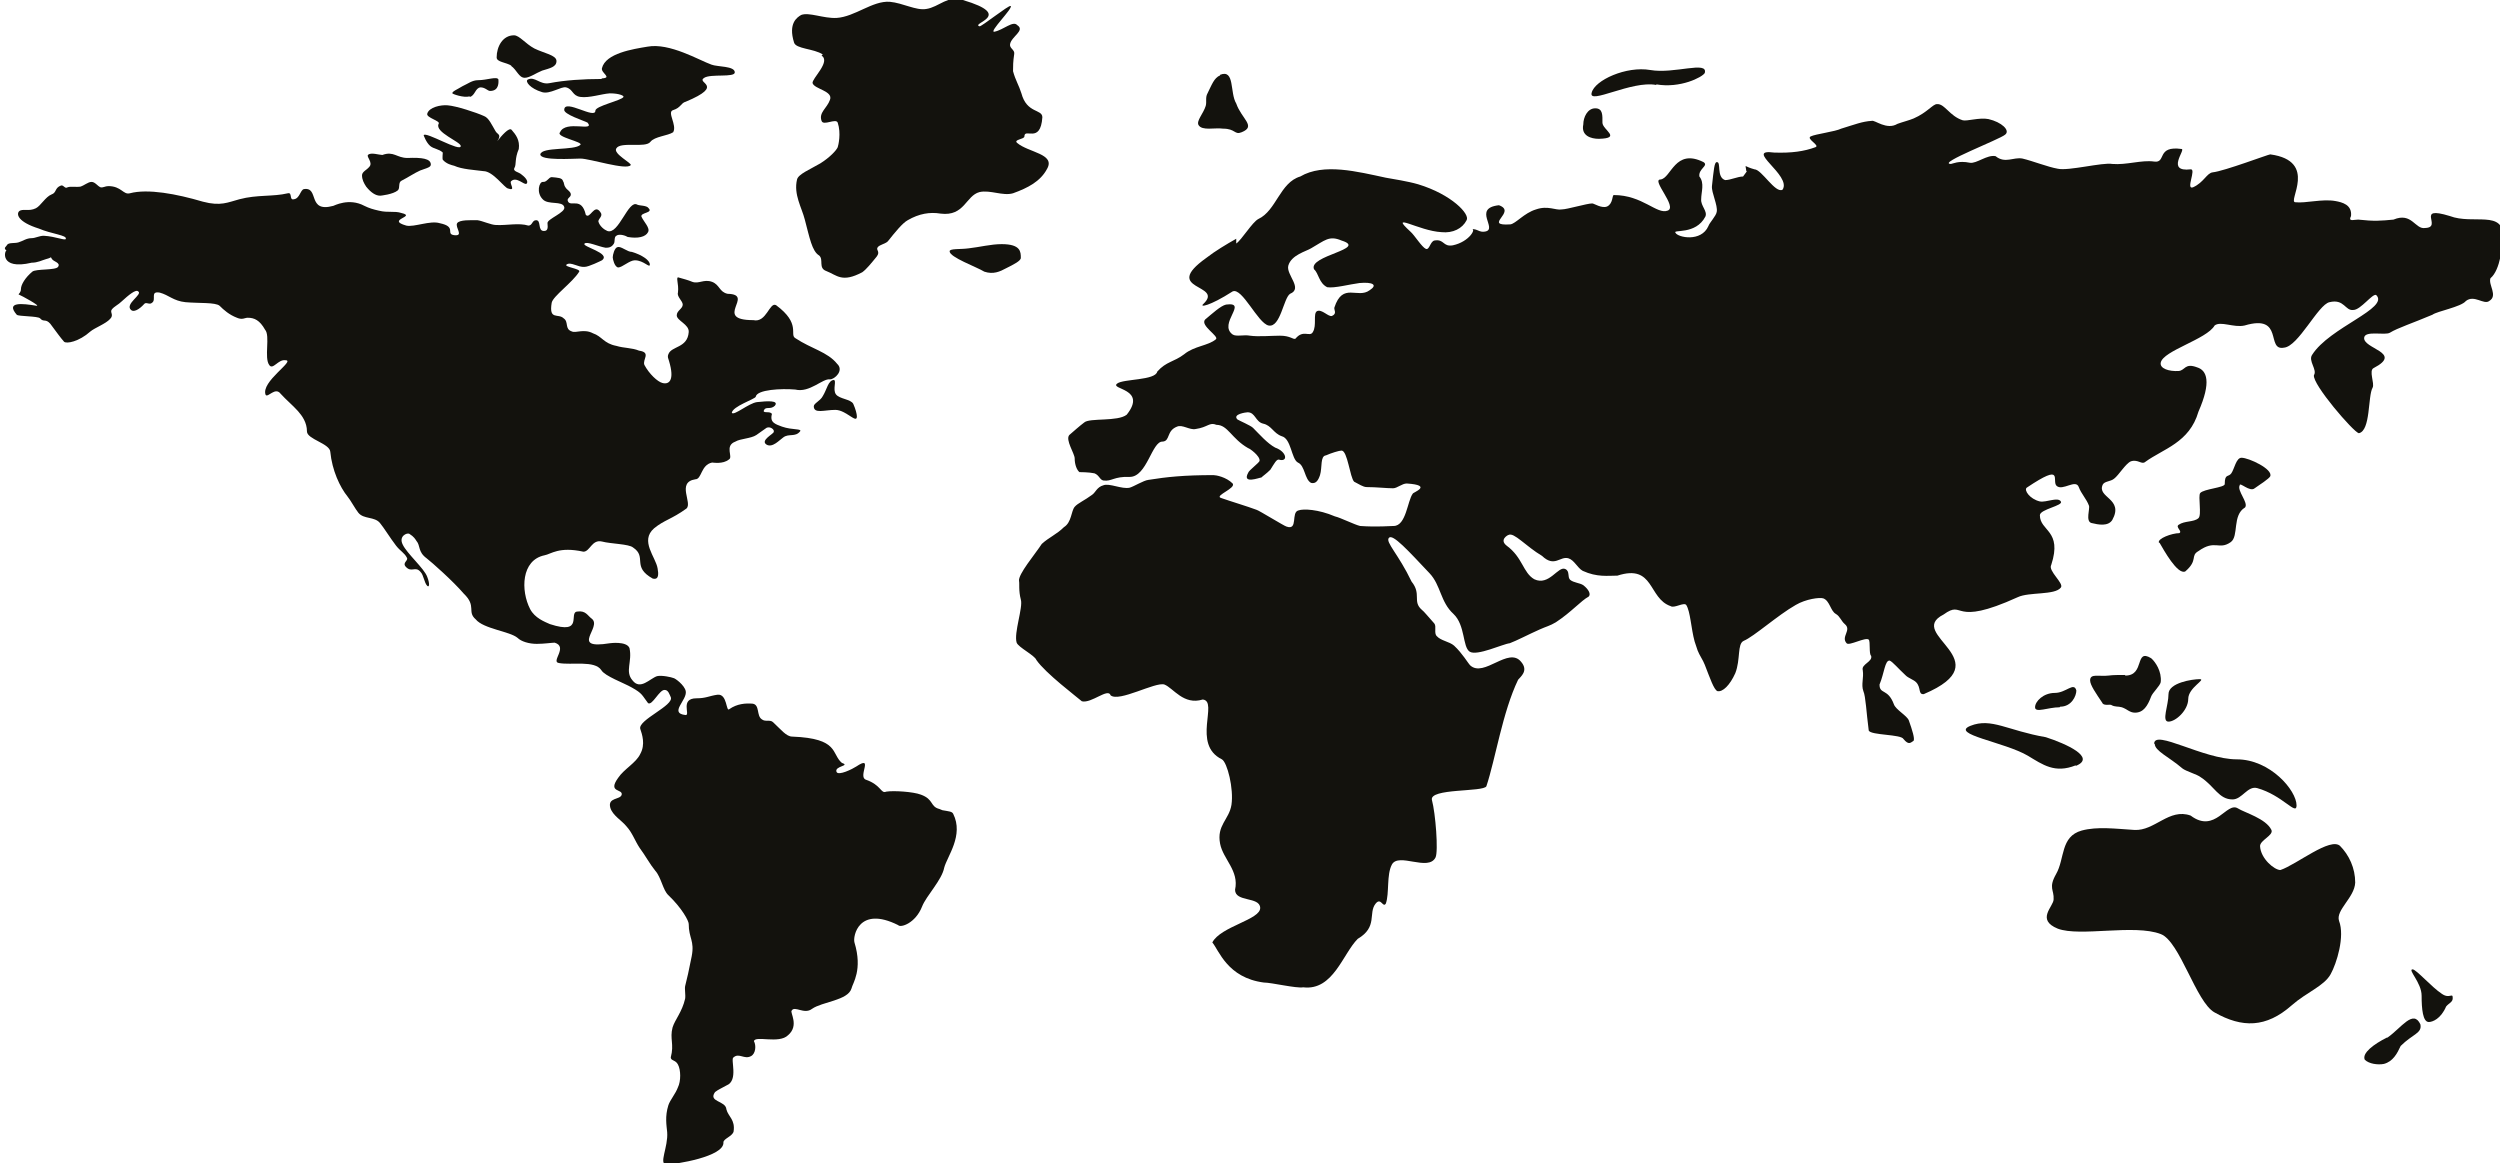 <svg xmlns="http://www.w3.org/2000/svg" id="Ebene_2" data-name="Ebene 2" viewBox="0 0 41.78 19.44"><defs><style>      .cls-1 {        fill: #13120d;        stroke-width: 0px;      }    </style></defs><g id="Layer_1" data-name="Layer 1"><g><path class="cls-1" d="m15.7,13.52c-.16-.04-.09-.16-.31-.24-.13-.05-.46-.07-.58-.05-.09.04-.08-.11-.34-.2-.14-.05.14-.42-.16-.22-.06.04-.3.16-.33.09-.04-.1.24-.1.09-.15-.18-.15-.04-.41-.83-.44-.1,0-.19-.12-.32-.24-.05-.05-.13,0-.19-.05-.09-.06-.03-.24-.15-.26-.12-.01-.26,0-.39.09-.06.06-.03-.26-.2-.24-.14.02-.19.06-.35.06-.28,0-.1.28-.18.28-.29-.03.03-.25,0-.4-.02-.1-.18-.22-.21-.22-.02-.01-.19-.05-.27-.03-.12.04-.28.24-.41.07-.13-.15,0-.31-.05-.54-.05-.12-.33-.08-.33-.08-.68.11-.12-.27-.3-.41-.07-.05-.1-.14-.24-.12-.16.01.12.4-.46.21-.09-.04-.25-.1-.33-.25-.16-.31-.15-.82.24-.9.11-.02.24-.15.65-.06.11,0,.14-.21.31-.17.15.04.45.04.52.1.24.16-.03.32.33.52.02,0,.12.04.08-.17-.03-.19-.3-.46-.06-.67.17-.14.29-.15.54-.33.11-.09-.17-.44.15-.49.11,0,.09-.24.28-.28.02,0,.18.03.28-.05.08-.04-.08-.23.11-.3.08-.05.26-.05.35-.11.06-.04.11-.08.17-.12.06-.03.14.03.12.07,0,.03-.23.14-.12.21.1.06.22-.08.28-.12.09-.07.2,0,.28-.1.04-.05-.13-.02-.3-.08-.1-.04-.21-.06-.17-.21-.02-.06-.17,0-.13-.07.03-.06.11,0,.18-.07.07-.09-.12-.08-.3-.06-.14.02-.38.23-.42.18.01-.11.39-.23.4-.27.02-.12.43-.14.66-.12.24.06.46-.19.58-.17.08,0,.24-.15.12-.26-.16-.2-.43-.25-.7-.43-.1-.06.1-.24-.32-.55-.11-.06-.16.3-.38.25-.69,0,.04-.43-.43-.44-.14-.03-.13-.15-.26-.2-.14-.05-.22.04-.33,0-.07-.03-.15-.05-.22-.07-.07-.03,0,.1-.02.25-.02.07.08.14.08.2,0,.07-.1.1-.1.18,0,.09.21.15.2.28-.02.27-.29.23-.34.37-.02.05,0,.07.01.11.1.33,0,.4-.11.37-.08-.02-.22-.15-.3-.3-.04-.09.12-.21-.09-.24-.12-.05-.25-.04-.38-.08-.21-.04-.24-.16-.39-.21-.15-.08-.29,0-.35-.03-.13-.04-.05-.16-.14-.22-.09-.09-.25.04-.2-.26.02-.11.35-.34.46-.52.03-.05-.27-.08-.21-.12.07-.05.19.05.3.04.07,0,.27-.1.29-.11.16-.12-.35-.23-.29-.28.04-.04.23.05.35.07.04,0,.1,0,.14-.07.02-.03,0-.11.04-.13.05-.04.16,0,.19.02.17.03.3,0,.34-.08.04-.07-.07-.17-.11-.26-.02-.07.2-.06.12-.14-.03-.05-.15-.04-.19-.06-.15-.09-.31.51-.5.44-.05-.02-.13-.08-.15-.16,0-.05.09-.09.03-.16-.1-.14-.17.13-.24.05-.07-.31-.26-.12-.3-.23-.02-.05.05-.06.05-.11,0-.05-.07-.08-.09-.12-.03-.04-.02-.08-.04-.1-.01-.06-.09-.06-.19-.07-.05,0-.08.09-.15.08-.06,0-.11.18,0,.29.09.1.33.02.36.13.03.09-.29.2-.28.27.01.09,0,.13-.06.13-.11,0-.04-.18-.13-.18-.07,0-.06.09-.13.09-.16-.05-.36,0-.54-.01-.08,0-.23-.07-.31-.08-.11,0-.3-.01-.34.05-.04.07.12.22-.05.2-.15-.02.05-.14-.24-.2-.16-.05-.43.07-.56.04-.35-.1.18-.15-.08-.21-.12-.04-.22,0-.38-.04-.09-.02-.16-.04-.24-.08-.26-.14-.51,0-.52,0-.44.12-.23-.32-.49-.28-.06.01-.07.16-.17.17-.08.02-.02-.12-.1-.1-.25.06-.51.02-.81.1-.19.05-.31.12-.61.04-.44-.13-.92-.22-1.22-.14-.11.03-.14-.12-.36-.12-.05,0-.09.03-.13.02-.05-.02-.09-.09-.15-.09-.06,0-.12.06-.19.08-.06.01-.16-.01-.21.01-.05.03-.06-.04-.11-.03-.11.04-.07.12-.16.15-.1.04-.18.19-.26.23-.12.06-.22,0-.28.05-.05.05-.02.18.33.29.21.09.47.11.45.17,0,.04-.17-.04-.37-.05-.07,0-.14.04-.2.04-.09,0-.15.05-.22.07-.06.02-.16,0-.19.04-.02.04-.07.05-.01.1-.03-.02-.13.33.42.2.1,0,.17-.04.24-.06.12-.03.06-.05.1,0,.02.04.15.06.1.13-.04.06-.37.03-.43.08-.12.1-.19.22-.19.29,0,.06-.04.08-.04.09.05.02.38.2.3.19-.24-.04-.52-.07-.33.15.03.03.35.02.39.06.06.07.09,0,.17.09.12.16.16.22.23.3.04.04.25,0,.44-.17.07-.06.26-.13.33-.21.07-.07-.01-.11.03-.16.04-.05.11-.08.16-.13.12-.11.24-.21.28-.17.08.05-.23.21-.12.31.04.04.13,0,.22-.1.03-.04.09.02.13-.02.08-.05-.04-.2.13-.17.15.04.23.14.43.16.22.02.5,0,.57.06.07.07.16.15.29.2.09.04.13,0,.18,0,.11,0,.2.04.29.2.09.1-.02.47.07.59.06.09.15-.1.27-.08.18,0-.42.36-.33.58.04.05.16-.14.25-.02.09.1.2.19.29.29.07.08.15.19.15.34,0,.13.38.2.39.34.03.31.16.59.29.75.05.06.13.21.18.27.09.11.27.06.36.17.06.07.17.25.27.38.07.09.14.12.18.2.03.05-.08.08-.02.15.1.11.16-.02.25.09.05.05.06.18.11.23.03.03.05-.02,0-.15-.05-.14-.34-.39-.41-.54-.07-.14.07-.2.11-.18.08.05.1.09.12.12.07.08.02.18.17.29.09.07.44.38.62.59.22.21.05.3.2.43.13.16.57.2.7.31.06.06.19.1.32.1.13,0,.25-.02.3-.02.23.07-.07.32.07.34.21.04.6-.05.71.12.06.1.37.21.51.29.18.1.17.13.27.26.07.05.19-.23.28-.22.06,0,.08.08.1.12.06.14-.55.38-.51.53.03.09.09.26,0,.42-.07.15-.27.25-.37.4-.18.25.08.18.06.28-.02.09-.24.04-.19.22.04.13.19.21.27.31.1.11.14.24.22.36.09.12.17.27.26.38.1.11.13.33.22.41.23.22.34.43.34.48,0,.24.1.28.05.54-.02.1-.04.2-.06.29-.02.07-.03.14-.05.21-.01.05.01.15,0,.21-.05.22-.17.35-.21.48-.05.19.03.28-.03.5,0,.06.08.04.12.12.05.09.05.28,0,.38-.04.11-.13.21-.16.3-.06.19-.03.34-.02.45.02.25-.15.54-.01.54s.97-.13.95-.37c0-.06.15-.1.17-.18.03-.2-.09-.25-.12-.37-.01-.15-.31-.12-.19-.29.05-.04.12-.07.19-.11.21-.08.06-.45.12-.47.09-.08.18.04.29-.02.08-.04.09-.18.05-.25.02-.1.42.05.57-.1.19-.16.03-.38.06-.41.05-.09.21.07.34-.03.17-.12.6-.14.66-.34.02-.09.19-.31.05-.77-.03-.1.07-.62.73-.29.04.05.29-.03.4-.31.07-.18.33-.44.37-.65.05-.19.33-.54.15-.9-.02-.04-.07-.04-.18-.06Z"></path><path class="cls-1" d="m13.73.93c.16.1-.17.39-.15.46.03.1.35.13.29.28-.05.14-.19.21-.14.35.03.09.24-.05.27.03.06.18.01.38,0,.41-.02.05-.13.17-.29.27-.17.1-.37.18-.39.27-.06.25.08.47.13.67.08.3.12.53.24.6.08.07-.02.21.12.26.18.07.26.2.6.02.07-.05.15-.15.24-.26.07-.09-.02-.11.02-.16.03-.04.14-.06.17-.1.12-.15.24-.3.33-.35.19-.11.37-.14.55-.11.4.05.42-.3.65-.36.18-.04.39.07.56.02.25-.09.46-.2.57-.41.14-.25-.31-.27-.5-.43-.07-.06.12-.06.12-.11,0-.15.27.13.3-.32,0-.14-.26-.06-.35-.4-.04-.13-.1-.22-.14-.37,0-.08,0-.16.02-.29.01-.07-.08-.09-.07-.16.02-.13.26-.23.12-.32-.07-.08-.23.08-.38.11-.11.02.32-.4.27-.43-.03-.02-.49.35-.52.34-.16-.05.6-.18-.28-.44-.24-.09-.4.12-.61.15-.17.03-.39-.1-.61-.12-.29-.02-.58.25-.89.27-.22.01-.46-.1-.59-.05-.07.04-.22.14-.12.46.03.11.33.1.48.2Z"></path><path class="cls-1" d="m7.4,2.55s-.01.1,0,.12c.06.07.15.09.19.1.13.06.34.07.49.09.16,0,.35.28.41.29.14.05.02-.08.05-.12.09-.09.22.07.26.04.03-.03,0-.09-.08-.15-.05-.05-.16-.05-.12-.12.03-.05,0-.15.07-.31.02-.15-.05-.24-.12-.32-.04-.05-.17.1-.24.19.08-.12,0-.11-.03-.17-.06-.1-.11-.22-.19-.25-.13-.06-.47-.17-.61-.18-.11-.01-.31.03-.34.14-.02.07.23.12.19.17-.07.14.37.3.37.37,0,.11-.59-.25-.62-.18,0,0,.04.12.11.18.06.05.15.05.21.11Z"></path><path class="cls-1" d="m6.36,3.27s.21-.02.29-.09c.04-.04,0-.13.06-.16.1-.05.22-.13.31-.17.1-.04.18-.05.18-.1,0-.1-.15-.12-.39-.11-.18,0-.23-.12-.42-.05-.05,0-.2-.05-.24,0-.03.03.09.13.02.2-.04.05-.12.08-.12.14,0,.07.03.13.07.19.08.1.16.15.23.15Z"></path><path class="cls-1" d="m7.85,1.62c.09-.02.09-.15.18-.16.08,0,.12.06.16.06.16,0,.14-.16.14-.19-.02-.06-.19.01-.34.01-.1,0-.17.06-.26.1-.08.05-.18.09-.17.12,0,.01.19.08.29.05Z"></path><path class="cls-1" d="m10.05,1.32c-.3,0-.61.02-.87.07-.16.03-.24-.12-.36-.06-.05.03.04.15.24.21.13.04.32-.1.4-.08.12.03.1.14.24.16.15.02.35-.05.49-.06.16,0,.24.04.23.06-.03.06-.47.15-.47.23,0,.15-.51-.2-.52-.02-.02.08.34.19.39.22.13.16-.37-.05-.46.16-.08.08.39.16.34.21-.1.1-.65.03-.67.16,0,.11.55.07.67.07.16,0,.77.2.84.11.03-.03-.3-.19-.24-.28.07-.12.49,0,.57-.11.07-.09.29-.1.38-.16.07-.12-.11-.34,0-.37.13-.04.13-.12.21-.14.67-.28.16-.31.31-.4.11-.07.51,0,.51-.09,0-.11-.29-.09-.39-.13-.2-.07-.7-.37-1.07-.3-.24.04-.7.11-.76.36-.02.08.18.16,0,.17Z"></path><path class="cls-1" d="m8.54,1.1c.1.07.13.2.23.2.08,0,.19-.08.29-.12.13-.04.24-.06.24-.16s-.21-.13-.37-.21c-.15-.08-.25-.22-.34-.22-.19,0-.29.19-.29.37,0,.08.16.08.25.14Z"></path><path class="cls-1" d="m10.32,4.13c-.05.01-.08.13-.08.17,0,.03.03.16.09.17.07,0,.19-.12.28-.12.15,0,.25.14.25.07s-.13-.16-.3-.21c-.08,0-.18-.1-.24-.08Z"></path><path class="cls-1" d="m13.94,6.35c-.1,0-.12.16-.19.27-.04.08-.15.12-.15.17,0,.13.18.06.36.06s.36.24.36.11c0-.04-.02-.12-.06-.21-.04-.08-.23-.08-.29-.16-.06-.08.02-.24-.04-.24Z"></path><path class="cls-1" d="m39.11,14.14c-.16-.16-.73.31-1,.4-.1,0-.33-.19-.34-.4,0-.1.23-.18.19-.27-.09-.19-.45-.29-.56-.36-.19-.12-.38.43-.79.12-.36-.13-.6.26-.94.24-.32-.02-.62-.06-.88.01-.36.1-.28.47-.43.73-.13.23-.03.26-.04.42,0,.12-.3.34.07.49.37.14,1.28-.08,1.72.09.32.12.59,1.14.9,1.31.46.26.86.26,1.29-.12.25-.22.54-.32.65-.52.1-.18.24-.63.14-.89-.06-.18.26-.39.27-.64,0-.24-.1-.46-.26-.62Z"></path><path class="cls-1" d="m39.89,17.34c-.22.11-.42.26-.37.37.07.07.22.09.32.07.15-.04.22-.17.28-.3.2-.2.36-.21.33-.36-.12-.26-.32.06-.55.22Z"></path><path class="cls-1" d="m40.81,16.61c-.17-.11-.43-.41-.49-.41-.09,0,.15.22.15.44s.02.44.12.44c.06,0,.2-.05.29-.26.05-.06.11-.07.11-.14,0-.1-.05.02-.18-.07Z"></path><path class="cls-1" d="m20.66,3.99c-.16.09-.36.21-.5.32-.77.55.31.43-.05.77-.07.06.1.04.49-.21.16-.07.42.53.6.57.2.04.25-.46.36-.53.22-.09-.07-.32-.03-.47.05-.18.3-.24.38-.29.23-.13.3-.22.51-.13.45.14-.56.25-.46.48.08.07.08.23.22.3.12.02.38-.05.54-.07.22-.02.31.03.17.12-.2.15-.45-.14-.59.29-.01.04.05.1-.04.14-.06.02-.17-.12-.25-.08-.07.04,0,.24-.07.35-.05.09-.16-.05-.29.11-.04.02-.08-.05-.26-.05-.14,0-.36.02-.5,0-.1-.02-.23.02-.29-.02-.25-.18.27-.55-.11-.5-.09.02-.23.15-.35.25-.09.1.24.28.18.33-.13.11-.36.11-.53.25-.17.13-.3.12-.45.29-.03.15-.57.12-.67.2-.13.1.51.08.16.52-.15.12-.62.05-.71.13-.08.06-.18.15-.25.21-.07.08.09.31.09.39,0,.11.04.2.08.23,0,0,.16,0,.25.02.08.03.09.11.15.12.14.02.17-.07.44-.06.29,0,.37-.6.55-.59.13-.01.06-.18.24-.25.09-.04.21.06.31.04.21-.03.23-.12.35-.07.19,0,.25.23.53.39.02,0,.2.13.19.21,0,.03-.18.16-.19.2-.11.2.19.08.22.08.03-.03.08-.06.15-.13.07-.11.1-.17.14-.17.16.05.14-.13-.06-.2-.13-.07-.26-.22-.37-.33-.04-.04-.23-.12-.26-.14-.09-.09.15-.12.17-.12.13,0,.13.16.26.19.14.03.17.16.31.21.16.04.16.38.27.44.12.05.11.28.22.34.08.02.12-.04.15-.13.04-.13,0-.32.1-.33.09-.04.22-.08.26-.08.1,0,.14.45.21.52.08.04.15.09.21.09.16,0,.33.02.44.02.07,0,.15-.08.23-.08.45.03.1.15.1.17-.09.12-.11.54-.32.54-.04,0-.29.02-.56,0-.09-.02-.33-.14-.42-.16-.28-.12-.53-.13-.61-.1-.13.03,0,.34-.2.27-.04-.01-.46-.27-.5-.28-.16-.06-.43-.14-.6-.2-.1-.04.26-.16.2-.24-.11-.11-.28-.14-.32-.14-.49,0-.78.03-1.09.08-.08.01-.24.11-.31.13-.13.03-.34-.08-.44-.04-.11.03-.13.12-.19.16-.12.09-.24.14-.29.2-.06.07-.05.26-.18.34-.12.12-.25.17-.37.28-.11.17-.4.51-.38.62.01.04-.01.16.03.31.04.13-.12.56-.07.72.03.08.3.21.33.29.15.22.68.62.76.69.16.04.44-.23.48-.1.14.12.75-.23.9-.18.15.06.32.35.64.25.27.03-.19.75.32,1,.09.05.2.49.16.76-.04.25-.25.34-.19.65.05.26.32.45.25.77,0,.21.41.11.42.3.01.2-.66.31-.8.58.11.13.25.59.86.67.13,0,.54.1.66.08.5.06.66-.56.91-.81.34-.2.17-.43.3-.59.09-.11.12.08.17,0,.06-.17.01-.48.1-.65.11-.21.61.12.73-.12.05-.1,0-.74-.06-.96-.05-.2.86-.13.91-.23.15-.45.27-1.24.53-1.78.04-.05.18-.15.05-.3-.21-.26-.62.27-.85.06-.04-.04-.13-.2-.27-.33-.08-.07-.22-.08-.29-.16-.05-.05,0-.16-.04-.21-.1-.11-.17-.2-.21-.23-.16-.14,0-.26-.17-.47-.22-.46-.44-.66-.38-.73.06-.08.33.22.68.59.19.2.18.48.4.68.2.19.15.55.27.63.12.08.56-.13.67-.14.11-.04.32-.15.5-.23.11-.05.17-.06.27-.12.26-.17.42-.36.55-.43.04-.04,0-.12-.09-.19-.06-.04-.16-.04-.22-.09-.05-.05,0-.14-.08-.18-.12-.06-.27.29-.52.17-.19-.11-.19-.36-.46-.56-.13-.1.02-.18.03-.18.09-.05.29.19.56.35.21.2.3,0,.44.04.1.03.15.16.24.21.24.11.42.08.58.08.62-.2.51.38.89.51.06.04.22-.07.26-.02.07.11.08.39.14.61.02.05.03.1.05.15.03.08.09.16.12.24.09.23.15.41.21.44.09.02.21-.1.3-.3.09-.23.03-.49.14-.54.17-.07.57-.43.87-.6.17-.1.4-.13.46-.11.11.04.12.21.21.26.07.04.09.12.15.17.12.1-.07.21.03.32.04.05.32-.11.37-.06.03.03,0,.24.04.27.03.1-.17.14-.14.24.02.13-.03.24.01.35.04.09.05.36.09.66.04.08.54.06.58.14.09.11.12.06.17.03.02-.04-.02-.17-.08-.34-.03-.08-.22-.18-.25-.27-.1-.27-.24-.16-.24-.33.08-.19.09-.41.17-.4.05.02.14.13.27.25.04.04.13.07.17.11.09.09.03.21.13.2,1.32-.56-.32-1,.33-1.33.36-.26.12.22,1.24-.29.19-.09.62-.03.72-.16.06-.07-.22-.28-.16-.38.19-.58-.19-.56-.19-.83,0-.1.4-.16.35-.23-.05-.08-.24.02-.35,0-.17-.04-.27-.19-.22-.23.64-.43.41-.11.5-.03.1.09.32-.12.37.02.04.11.13.2.17.31.02.05-.06.26.04.29.12.03.28.06.35-.05.2-.36-.26-.37-.16-.59.03-.06.13-.05.19-.1.08-.06.19-.25.28-.29.12-.04.18.06.24.01.3-.22.74-.32.89-.84.22-.5.14-.69-.02-.74-.21-.08-.2.05-.31.06-.16.01-.32-.04-.3-.14.04-.2.77-.39.9-.62.1-.08.32.04.5,0,.67-.2.35.43.66.37.24-.02.57-.72.76-.76.25-.06.26.15.4.13.12,0,.32-.28.38-.25.23.22-.78.54-1.07,1-.07.1.09.25.03.34-.03.15.66.95.75.97.2-.04.15-.62.23-.76.04-.07-.07-.29.02-.33.5-.26-.19-.32-.16-.51.02-.12.35-.03.43-.08.13-.08.38-.16.71-.3.08-.06.48-.13.56-.23.14-.11.3.07.39,0,.15-.09-.02-.27.02-.38.17-.14.2-.56.21-.68.02-.47-.5-.21-.89-.36-.59-.18-.11.19-.41.2-.17.03-.22-.27-.53-.14-.21.02-.32.03-.59,0-.08,0-.17.04-.12-.06.02-.19-.15-.23-.26-.25-.22-.04-.5.04-.67.02-.14,0,.39-.69-.42-.8-.03,0-.77.28-.96.3-.1.01-.15.17-.33.25-.13.05.06-.31-.04-.3-.42.05-.08-.33-.15-.34-.43-.06-.25.24-.46.21-.21-.03-.46.06-.7.04-.16-.03-.73.12-.91.08-.17-.03-.42-.13-.59-.17-.15-.03-.29.09-.45-.04-.14-.03-.32.13-.43.11-.19-.04-.29.02-.32.02-.23-.01.82-.41.91-.49.09-.07-.06-.21-.28-.26-.15-.03-.36.04-.43.02-.22-.07-.3-.28-.43-.27-.07,0-.16.14-.39.24-.07.03-.19.06-.27.09-.18.11-.38-.07-.43-.05-.16.01-.28.06-.51.13-.1.05-.43.09-.51.13-.08.04.16.15.08.18-.19.07-.4.1-.69.09-.52-.07.3.38.14.62-.12.07-.35-.34-.47-.34-.18-.05-.15-.09-.14,0,0,.07.05-.02-.05.12-.09,0-.21.06-.3.06-.15-.05-.06-.31-.14-.3-.04,0-.05.13-.08.4-.01.11.1.32.08.43-.01.07-.12.18-.14.24-.12.27-.51.19-.55.11-.05-.06.34.04.5-.27.04-.09-.08-.18-.07-.29,0-.12.06-.27-.03-.38-.02-.13.16-.18.07-.24-.48-.24-.54.27-.72.29-.16,0,.29.46.12.52-.18.07-.42-.26-.9-.26-.03,0-.01.14-.11.19-.09.04-.22-.05-.25-.05-.09,0-.42.1-.51.1-.1.02-.23-.07-.43,0-.2.06-.34.24-.43.25-.47.03.12-.21-.19-.32-.45.05-.01.4-.23.44-.1.02-.13-.05-.23-.04.09-.02-.03.21-.31.27-.17.03-.14-.11-.31-.08-.07.02-.08.16-.14.14-.07-.03-.19-.23-.26-.29-.37-.34.14-.01.52.01.19.02.35-.06.42-.2.06-.1-.25-.43-.81-.6-.17-.05-.43-.09-.54-.11-.47-.1-1.04-.25-1.43-.02-.34.1-.4.57-.7.71-.1.05-.28.35-.37.41Z"></path><path class="cls-1" d="m27.68,1.41c.4.07.77-.12.81-.19.06-.21-.51.02-.91-.05s-.93.17-.98.38c-.06.21.67-.21,1.08-.13Z"></path><path class="cls-1" d="m26.72,2.32c.39-.01.06-.15.06-.27s.01-.24-.12-.24-.2.15-.2.27c-.04.19.13.24.26.24Z"></path><path class="cls-1" d="m20.39,1.26c-.1.04-.14.16-.21.3-.04.07-.01.14-.03.21-.04.13-.16.25-.12.32.06.1.27.04.41.06.21,0,.19.11.31.06.25-.1,0-.22-.09-.48-.11-.18-.02-.58-.27-.48Z"></path><path class="cls-1" d="m36.09,9.07c.07.12.3.54.43.48.22-.19.08-.26.22-.34.28-.2.34-.01.54-.15.14-.1.02-.45.24-.58.06-.08-.14-.28-.09-.37,0-.06.17.12.25.05.1-.07.24-.16.26-.2.05-.12-.36-.31-.48-.31-.09,0-.12.19-.17.26-.05.07-.11,0-.11.18,0,.06-.35.08-.41.15-.04.05.03.37-.03.42-.08.07-.23.04-.33.11-.06.04.07.11.01.14-.12,0-.37.09-.34.16Z"></path><path class="cls-1" d="m36.01,12.43c0,.12.24.22.46.41.06.05.25.1.31.15.23.15.3.37.53.37.16,0,.25-.23.41-.19.43.12.66.47.66.29,0-.25-.44-.77-1-.77s-1.38-.51-1.38-.26Z"></path><path class="cls-1" d="m34.69,12.8c.35-.14-.16-.37-.5-.48-.64-.11-.91-.33-1.26-.19-.35.14.57.27.96.5.25.15.45.3.8.16Z"></path><path class="cls-1" d="m35.51,11.28c-.1,0-.2,0-.27.01-.16.02-.31-.04-.31.08,0,.08.1.22.2.37.02.06.12.03.15.04.07.04.11.02.18.04.09.03.13.09.22.09.14,0,.21-.11.27-.27.02-.06.15-.18.16-.24.02-.18-.09-.34-.16-.4-.28-.17-.1.29-.43.29Z"></path><path class="cls-1" d="m34.43,11.81c.19,0,.27-.18.27-.27-.04-.15-.17.04-.36.04s-.33.14-.33.24.22,0,.41,0Z"></path><path class="cls-1" d="m36.57,11.68c0-.19.31-.33.19-.33s-.52.06-.52.25-.12.46,0,.46.33-.19.33-.38Z"></path><path class="cls-1" d="m17.06,4.31c0-.1,0-.23-.32-.23-.18,0-.37.05-.55.07-.14.02-.32,0-.32.05,0,.1.45.26.58.34.15.05.26,0,.37-.06.12-.06.24-.12.24-.17Z"></path></g></g></svg>